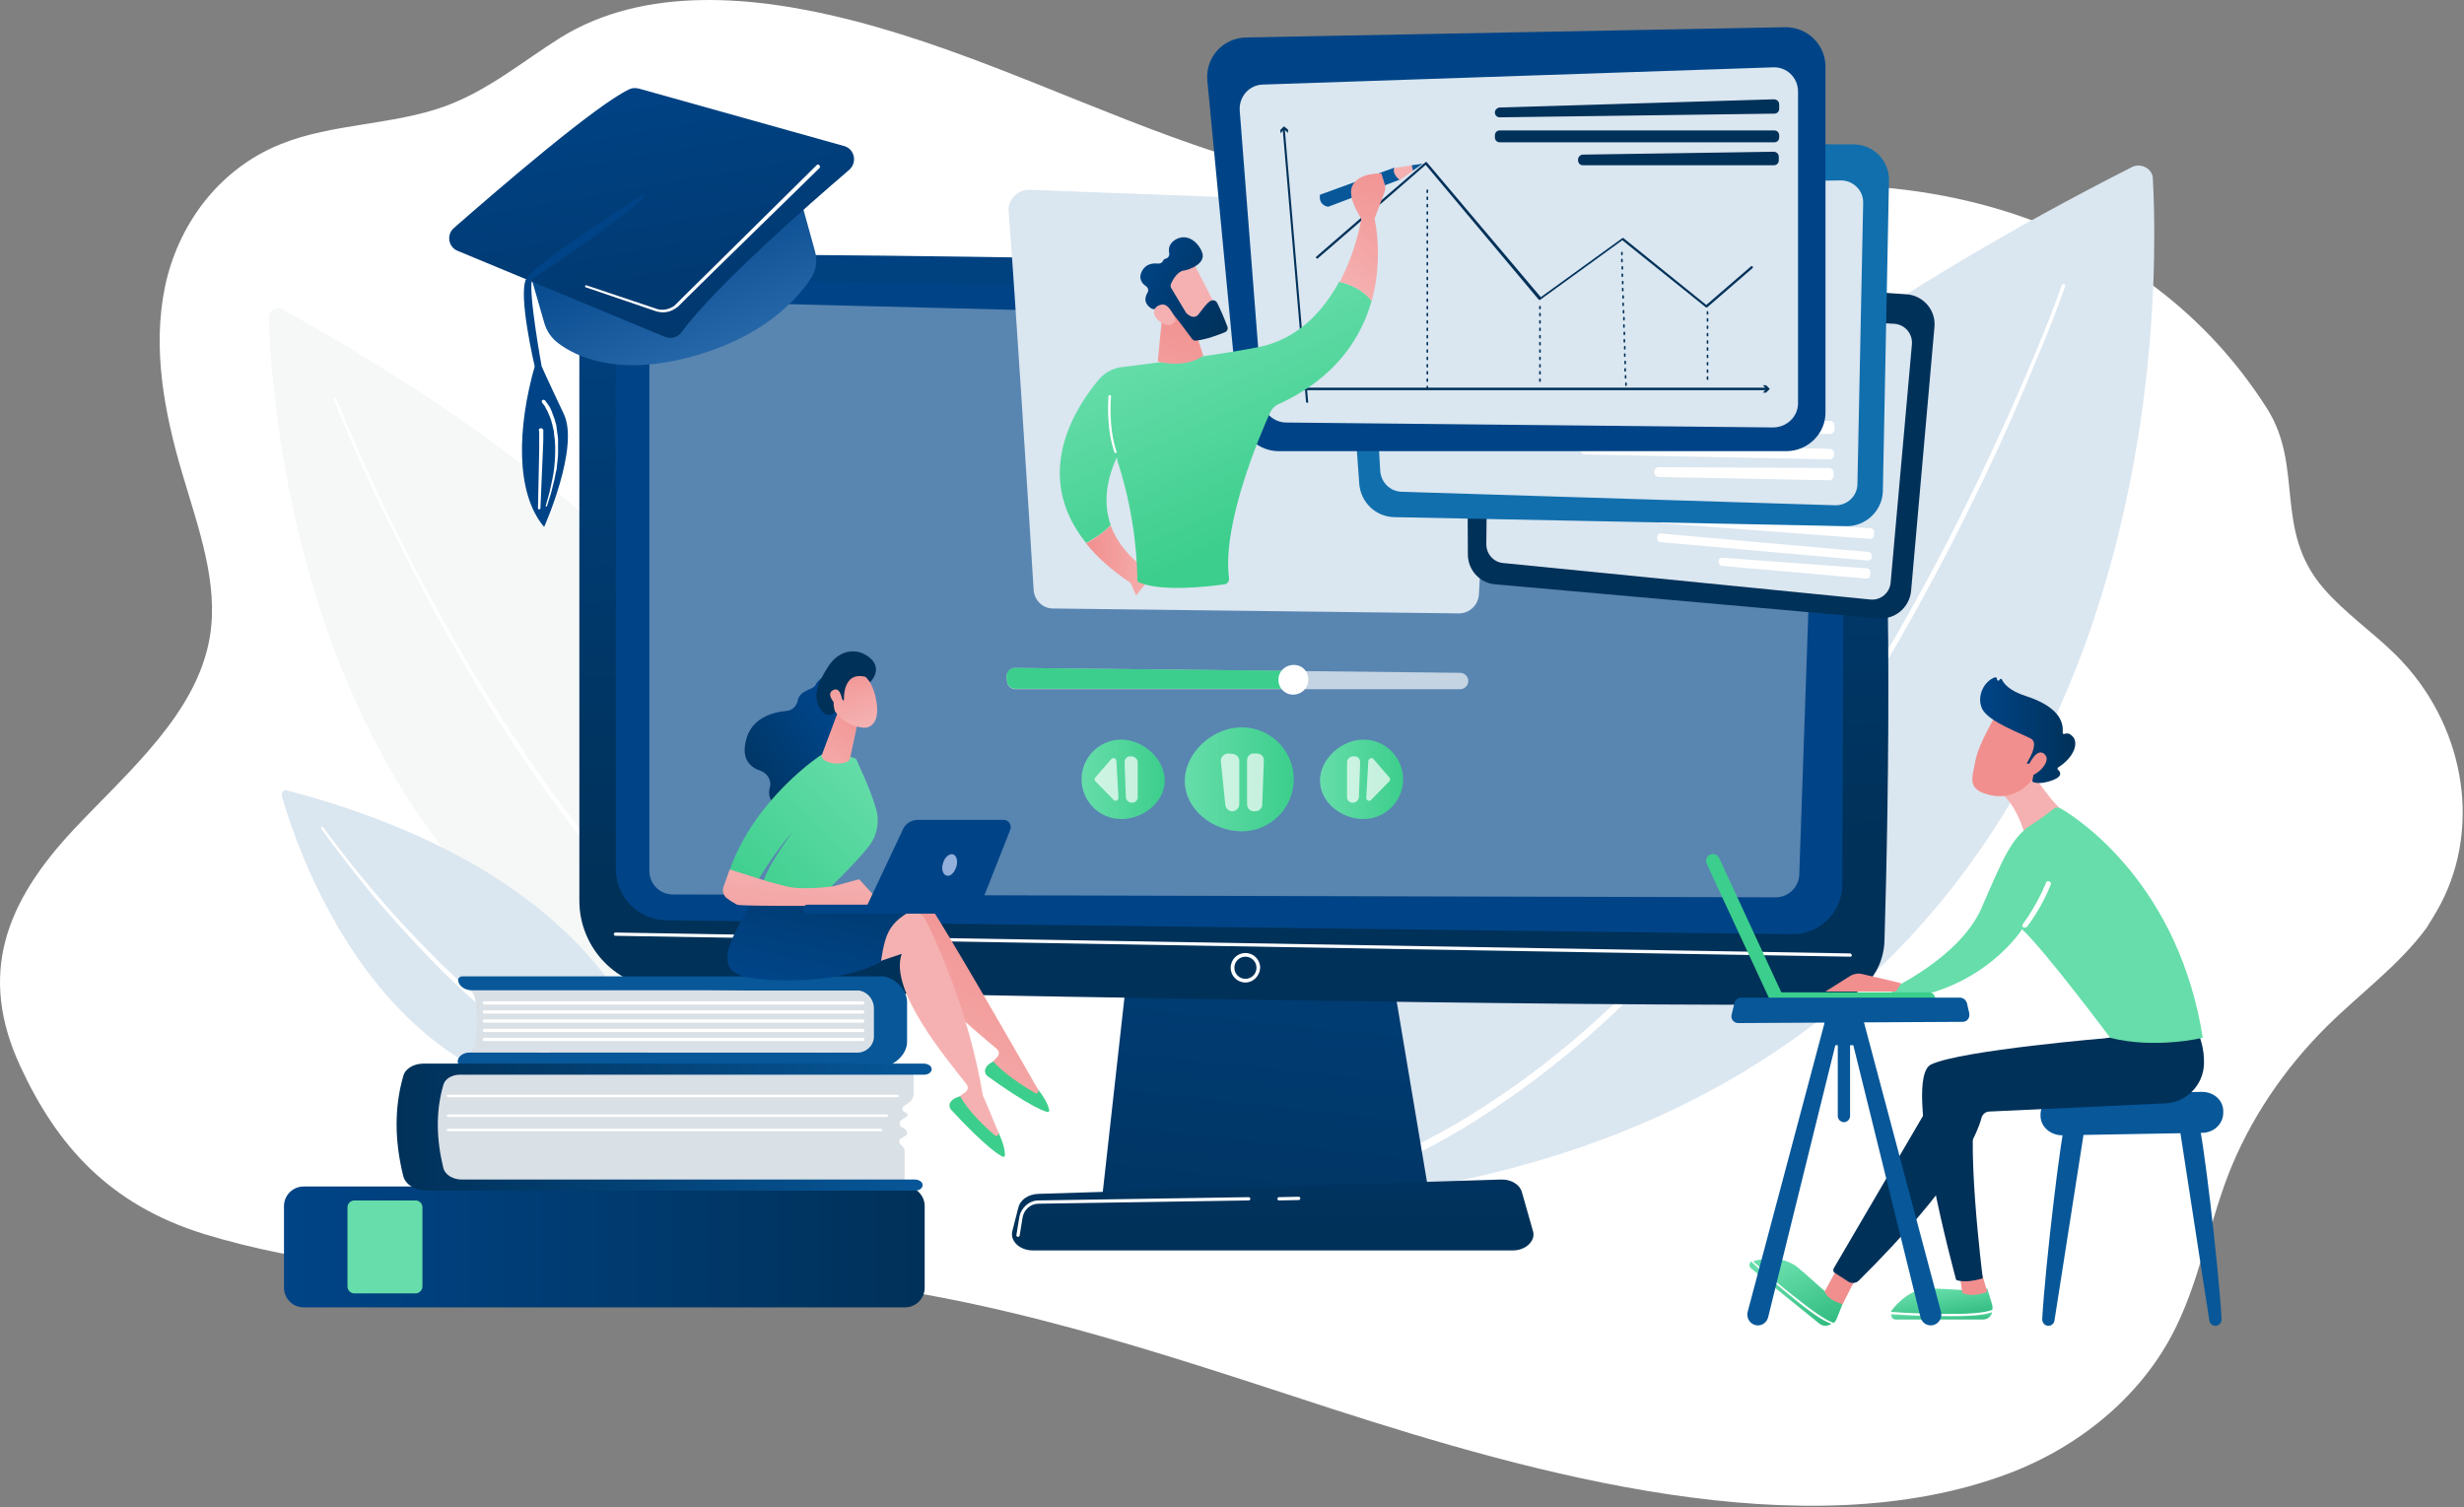 <svg width="1087" height="665" viewBox="0 0 1087 665" fill="none" xmlns="http://www.w3.org/2000/svg">
<rect x="0" y="0" width="1087" height="665" fill="#808080" stroke="none"/>
<path fill-rule="evenodd" clip-rule="evenodd" d="M1076.93 398.37C1094.82 363.673 1087.05 318.856 1056.87 288.858C1046.57 278.738 1034.28 270.244 1025.07 259.582C1002.84 233.921 1016.57 206.272 1000.13 180.249C946.093 95.314 845.435 69.833 753.27 86.459C681.165 99.29 608.337 90.615 536.954 67.303C482.74 49.593 431.778 23.39 376.479 9.114C332.927 -2.091 284.315 -6.428 247.087 16.704C230.461 27.185 215.462 39.835 196.306 46.883C173.355 55.196 146.429 54.473 124.02 63.508C95.829 74.713 78.119 100.193 72.697 126.939C67.276 153.684 72.336 181.514 80.287 208.44C87.335 232.475 96.552 257.052 92.576 280.907C86.974 314.519 57.156 339.819 32.759 365.661C2.218 398.189 -9.89 429.995 9.085 470.656C24.988 504.991 47.939 531.375 90.046 544.387C178.054 571.313 265.701 556.856 355.516 564.084C435.754 570.59 512.196 596.974 587.735 621.551C676.828 650.284 795.919 683.897 885.915 650.104C917.54 638.177 943.563 616.31 958.02 589.203C969.947 566.795 973.923 541.857 982.959 518.364C992.356 494.148 1007.36 471.74 1026.69 452.584C1041.33 438.127 1058.5 425.658 1070.43 409.394C1072.59 405.96 1074.94 402.165 1076.93 398.37V398.37Z" fill="white"/>
<path fill-rule="evenodd" clip-rule="evenodd" d="M949.711 78.319C953.144 139.581 956.939 495.41 581.596 530.107C581.596 530.107 511.298 291.382 940.675 73.62C944.47 71.813 949.349 74.343 949.711 78.319Z" fill="#DAE6F0"/>
<path fill-rule="evenodd" clip-rule="evenodd" d="M911.039 126.397C907.605 136.156 903.81 145.733 899.835 155.311C895.859 164.889 891.883 174.467 887.727 183.864C879.414 202.839 870.378 221.452 860.981 239.885C842.006 276.569 821.224 312.35 797.55 346.324C773.876 380.298 747.673 412.646 717.855 441.379C703.036 455.836 687.133 469.209 670.327 481.316C661.833 487.28 653.339 493.063 644.304 498.484C635.449 503.725 626.232 508.604 616.835 513.122C615.931 513.483 615.028 513.122 614.486 512.218C614.124 511.315 614.486 510.411 615.389 509.869V509.869V509.869C624.606 505.532 633.822 500.653 642.677 495.593C651.532 490.352 660.026 484.75 668.519 478.787C685.326 466.86 701.048 453.487 715.867 439.211C745.685 410.658 771.889 378.672 795.562 344.879C819.236 311.085 840.199 275.485 859.174 238.8C868.571 220.548 877.607 201.935 886.1 182.96C890.257 173.563 894.413 163.985 898.389 154.588C902.365 145.011 906.16 135.433 909.593 125.674V125.674C909.774 125.313 910.135 125.132 910.497 125.313C911.039 125.494 911.22 126.036 911.039 126.397L911.039 126.397Z" fill="white"/>
<path fill-rule="evenodd" clip-rule="evenodd" d="M118.596 139.947C119.861 185.848 137.933 452.584 391.299 480.595C391.299 480.595 424.551 301.868 124.379 136.332C121.849 135.067 118.596 136.875 118.596 139.947Z" fill="#F5F8F7"/>
<path fill-rule="evenodd" clip-rule="evenodd" d="M148.237 175.73C154.019 190.006 160.344 204.102 166.85 218.017C173.536 231.932 180.403 245.667 187.632 259.401C202.27 286.508 218.173 313.073 235.702 338.374C253.231 363.674 272.567 387.889 294.253 409.756C299.674 415.177 305.276 420.599 311.059 425.659C316.842 430.719 322.625 435.779 328.769 440.297C340.877 449.694 353.888 458.007 367.622 465.055V465.055C368.345 465.416 368.706 466.32 368.345 467.043C367.984 467.765 367.08 468.127 366.357 467.765V467.765C352.623 460.537 339.431 452.043 327.323 442.646C321.179 437.947 315.215 432.888 309.433 427.647C303.65 422.406 298.048 417.165 292.626 411.563C270.941 389.516 251.785 364.939 234.256 339.639C216.727 314.158 201.005 287.593 186.548 260.124C179.319 246.39 172.452 232.655 165.766 218.74C159.26 204.825 152.935 190.549 147.333 176.272C147.152 175.911 147.333 175.549 147.695 175.369C148.056 175.188 148.237 175.368 148.237 175.73Z" fill="white"/>
<path fill-rule="evenodd" clip-rule="evenodd" d="M124.386 351.205C130.711 373.794 172.636 503.365 290.821 482.764C290.821 482.764 283.231 389.878 126.554 348.675C125.109 348.314 123.844 349.76 124.386 351.205Z" fill="#DAE6F0"/>
<path fill-rule="evenodd" clip-rule="evenodd" d="M142.456 364.758C146.793 370.721 151.311 376.505 155.829 382.288C160.527 388.071 165.226 393.673 170.105 399.275C174.985 404.878 180.045 410.299 185.105 415.54C190.165 420.781 195.405 426.022 200.827 431.082C206.248 436.143 211.67 441.022 217.453 445.721C223.055 450.42 229.019 454.938 234.982 459.094C236.428 460.179 238.054 461.263 239.5 462.166C241.127 463.251 242.572 464.155 244.199 465.239L248.897 468.13L253.777 470.841C260.282 474.275 266.788 477.528 273.655 479.877V479.877C274.378 480.239 274.74 480.962 274.559 481.865C274.198 482.588 273.475 482.95 272.571 482.769V482.769C258.656 477.528 245.644 469.938 233.537 461.263C227.392 456.926 221.61 452.408 216.007 447.528C210.405 442.829 204.803 437.769 199.562 432.709C194.141 427.649 189.081 422.227 184.021 416.986C178.961 411.565 174.081 406.143 169.202 400.54C164.323 394.938 159.624 389.155 155.106 383.372C150.588 377.589 146.07 371.625 141.733 365.661C141.552 365.3 141.552 364.938 141.914 364.758C141.914 364.396 142.275 364.396 142.456 364.758V364.758Z" fill="white"/>
<path fill-rule="evenodd" clip-rule="evenodd" d="M498.647 416.801L486.178 528.667H630.743L611.949 416.801H498.647Z" fill="url(#paint0_linear_40_237)"/>
<path fill-rule="evenodd" clip-rule="evenodd" d="M255.583 141.211V397.29C255.583 418.434 272.389 435.602 293.352 436.144C386.962 438.493 714.053 444.457 803.145 443.011C818.505 442.831 830.794 430.542 831.336 415.181C833.143 355.724 835.854 212.595 825.553 146.091C823.385 132.176 811.638 121.694 797.362 121.152C718.932 118.622 372.143 110.67 283.051 112.658C267.872 113.381 255.583 125.85 255.583 141.211L255.583 141.211Z" fill="url(#paint1_linear_40_237)"/>
<path fill-rule="evenodd" clip-rule="evenodd" d="M271.671 139.948V383.372C271.671 395.661 281.61 405.781 293.898 405.962L790.499 412.106C802.607 412.287 812.727 402.528 812.727 390.239L813.63 148.984C813.63 140.309 806.763 133.081 797.908 132.9L289.561 122.599C279.622 122.418 271.671 130.189 271.671 139.948Z" fill="#004487"/>
<path fill-rule="evenodd" clip-rule="evenodd" d="M816.341 422.043V422.043L271.486 412.824C271.124 412.824 270.763 412.463 270.763 412.101C270.763 411.74 271.124 411.378 271.486 411.378L816.16 420.597C816.522 420.597 816.883 420.958 816.883 421.32C817.064 421.681 816.703 422.043 816.341 422.043V422.043Z" fill="white"/>
<path fill-rule="evenodd" clip-rule="evenodd" d="M549.425 422.044C546.714 422.044 544.545 424.213 544.545 426.924C544.545 429.635 546.714 431.803 549.425 431.803C552.135 431.803 554.304 429.635 554.304 426.924C554.304 424.213 552.135 422.044 549.425 422.044ZM549.425 433.429C545.81 433.429 542.919 430.538 542.919 426.924C542.919 423.309 545.81 420.418 549.425 420.418C553.039 420.418 555.93 423.309 555.93 426.924C555.75 430.538 552.858 433.429 549.425 433.429Z" fill="white"/>
<path fill-rule="evenodd" clip-rule="evenodd" d="M667.428 551.618H455.633C449.85 551.618 445.513 547.461 446.598 543.124L449.308 532.46C450.212 529.207 453.645 526.857 457.982 526.677L662.187 520.351C666.524 520.17 670.5 522.52 671.404 525.954L676.283 543.124C677.548 547.28 673.211 551.618 667.428 551.618V551.618Z" fill="url(#paint2_linear_40_237)"/>
<path fill-rule="evenodd" clip-rule="evenodd" d="M564.243 529.573C563.882 529.573 563.52 529.211 563.52 528.848C563.52 528.485 563.882 528.122 564.243 528.122L572.918 527.941V527.941C573.279 527.941 573.64 528.303 573.64 528.666C573.64 529.029 573.279 529.392 572.918 529.392L564.243 529.573V529.573Z" fill="white"/>
<path fill-rule="evenodd" clip-rule="evenodd" d="M449.125 545.651C448.945 545.651 448.945 545.651 449.125 545.651C448.583 545.651 448.222 545.109 448.402 544.747L449.668 536.977C450.39 532.82 454.005 529.568 458.162 529.568L550.873 528.122C551.235 528.122 551.596 528.483 551.596 528.845C551.596 529.206 551.235 529.568 550.873 529.568L458.162 531.013C454.547 531.013 451.656 533.724 451.113 537.157L449.848 544.928C449.668 545.47 449.487 545.651 449.125 545.651H449.125Z" fill="white"/>
<path opacity="0.35" fill-rule="evenodd" clip-rule="evenodd" d="M783.453 395.844L296.789 394.579C291.006 394.579 286.488 389.88 286.488 384.278V143.199C286.488 137.416 291.367 132.717 297.15 132.898L791.585 145.368C797.187 145.548 801.705 150.066 801.705 155.669L793.754 385.543C793.754 391.145 789.055 395.844 783.453 395.844V395.844Z" fill="white"/>
<path fill-rule="evenodd" clip-rule="evenodd" d="M350.821 79.41L359.495 110.672C360.76 115.009 360.037 119.526 357.507 123.14C351.363 132.356 336.363 148.981 304.558 157.474C272.21 166.148 253.958 157.293 246.187 151.33C243.296 149.162 241.308 146.27 240.223 142.837L230.646 109.588L350.821 79.41Z" fill="url(#paint3_linear_40_237)"/>
<path fill-rule="evenodd" clip-rule="evenodd" d="M281.967 39.11L372.325 64.409C377.023 65.674 378.288 71.637 374.674 74.89C356.783 90.25 315.942 125.849 300.581 146.63C298.954 148.799 296.063 149.702 293.352 148.618L201.91 110.669C197.754 109.043 196.85 103.441 200.284 100.55C217.994 85.009 263.173 45.977 277.811 39.29C279.076 38.748 280.521 38.748 281.967 39.11Z" fill="url(#paint4_linear_40_237)"/>
<path fill-rule="evenodd" clip-rule="evenodd" d="M283.951 85.731C283.951 85.731 235.704 116.091 232.09 123.139C228.476 130.187 235.885 161.631 235.885 161.631C228.295 188.377 227.211 217.292 240.041 232.472C240.041 232.472 255.762 197.413 248.715 182.594C241.667 167.776 238.957 161.631 238.957 161.631C238.957 161.631 232.813 128.018 234.801 123.139C234.62 123.32 287.926 87.719 283.951 85.731Z" fill="#004487"/>
<path fill-rule="evenodd" clip-rule="evenodd" d="M360.217 72.907L313.954 118.626L302.388 130.011L299.497 132.902L298.051 134.348C297.69 134.709 297.147 135.251 296.605 135.432C294.437 136.697 291.726 137.059 289.377 136.155L258.655 125.855C258.474 125.855 258.113 125.855 258.113 126.216C258.113 126.397 258.113 126.758 258.474 126.758L289.196 137.239C291.907 138.143 294.979 137.962 297.509 136.336C298.051 135.974 298.774 135.613 299.316 135.071L300.762 133.625L303.653 130.734L315.219 119.349L361.482 74.172C361.844 73.81 361.844 73.268 361.482 72.907C361.121 72.546 360.578 72.365 360.217 72.907V72.907Z" fill="white"/>
<path fill-rule="evenodd" clip-rule="evenodd" d="M239.315 177.894V177.894L239.496 178.075L239.677 178.255L240.038 178.798C240.4 179.159 240.581 179.521 240.762 180.063L241.485 181.328C241.666 181.689 241.847 182.232 242.028 182.593C242.209 182.955 242.39 183.497 242.571 183.858C242.752 184.4 242.932 184.762 243.113 185.304L243.475 186.75C243.656 187.292 243.837 187.654 243.837 188.196L244.199 189.642C244.379 190.184 244.379 190.546 244.379 191.088C244.56 191.992 244.56 193.076 244.741 193.98L244.922 196.872C244.922 197.052 244.922 197.414 244.922 197.594V198.317V199.763C244.922 201.752 244.741 203.74 244.56 205.728C244.56 206.27 244.379 206.631 244.379 207.174L244.199 208.619C244.018 209.523 243.837 210.608 243.656 211.511C243.294 213.5 242.752 215.488 242.39 217.295L240.762 223.079V223.079C240.762 223.259 240.762 223.44 240.943 223.44C241.124 223.44 241.304 223.44 241.304 223.259L243.113 217.476C243.656 215.488 244.018 213.5 244.56 211.692C244.741 210.788 244.922 209.704 245.103 208.8L245.465 207.354C245.645 206.812 245.645 206.451 245.645 205.908C245.826 203.92 246.188 201.932 246.188 199.944V198.498V197.775C246.188 197.594 246.188 197.233 246.188 197.052V193.98C246.188 192.895 246.007 191.992 245.826 190.907C245.826 190.365 245.645 189.823 245.645 189.461L245.465 188.015C245.465 187.473 245.284 186.931 245.103 186.569L244.741 185.124C244.56 184.581 244.379 184.22 244.199 183.678C244.018 183.135 243.837 182.774 243.656 182.232C243.475 181.689 243.294 181.328 243.113 180.786L242.39 179.34C242.028 178.978 241.847 178.436 241.485 178.075L240.943 177.352L240.762 176.99L240.581 176.809L240.4 176.629C240.038 176.267 239.496 176.267 239.134 176.629C238.953 176.809 238.953 177.352 239.315 177.894V177.894H239.315Z" fill="white"/>
<path fill-rule="evenodd" clip-rule="evenodd" d="M237.869 190.363V192.171V194.339V198.677L237.689 207.171L237.327 224.159C237.327 224.52 237.508 224.701 237.869 224.701C238.231 224.701 238.411 224.52 238.411 224.159L239.134 207.171L239.495 198.677L239.676 194.339V192.171V191.086V190.544C239.676 190.363 239.676 190.002 239.676 189.821C239.676 189.279 239.134 188.918 238.592 188.918C238.05 188.918 237.689 189.279 237.689 189.821L237.869 190.363Z" fill="white"/>
<path fill-rule="evenodd" clip-rule="evenodd" d="M969.768 495.049C971.575 497.76 978.801 559.207 980.065 581.979C980.065 583.425 978.982 584.87 977.356 584.87V584.87C976.091 584.87 974.826 583.967 974.646 582.521L961.459 497.037L969.768 495.049Z" fill="#075799"/>
<path fill-rule="evenodd" clip-rule="evenodd" d="M911.218 495.049C909.411 497.76 902.185 559.207 900.92 581.979C900.92 583.425 902.004 584.87 903.63 584.87V584.87C904.895 584.87 906.159 583.967 906.34 582.521L919.709 497.037L911.218 495.049Z" fill="#075799"/>
<path fill-rule="evenodd" clip-rule="evenodd" d="M980.792 490.172V490.895C980.792 495.775 976.635 499.751 971.394 499.751L909.767 500.836C904.707 500.836 900.369 497.221 900.189 492.522V491.98C900.008 487.1 904.165 482.943 909.406 482.762L971.033 481.678C976.455 481.497 980.792 485.292 980.792 490.172H980.792Z" fill="#075799"/>
<path fill-rule="evenodd" clip-rule="evenodd" d="M860.975 580.628C871.998 580.628 876.696 579.727 878.864 578.825C878.503 580.628 876.877 582.071 874.889 582.071H836.219C834.954 582.071 834.051 580.809 834.412 579.727C838.749 580.087 848.145 580.628 860.975 580.628H860.975Z" fill="url(#paint5_linear_40_237)"/>
<path fill-rule="evenodd" clip-rule="evenodd" d="M834.231 578.726C834.231 578.545 834.412 578.184 834.592 578.003C837.484 574.209 843.448 568.246 851.581 568.427C863.328 568.607 867.484 569.872 876.701 568.427L878.87 575.654C879.051 576.377 879.051 577.1 878.87 577.822C876.701 578.726 871.822 579.629 860.978 579.629C848.147 579.629 838.749 579.087 834.231 578.726Z" fill="url(#paint6_linear_40_237)"/>
<path fill-rule="evenodd" clip-rule="evenodd" d="M873.989 560.831L876.699 569.866C876.699 569.866 870.736 572.576 865.677 570.408L864.593 562.638L873.989 560.831Z" fill="url(#paint7_linear_40_237)"/>
<path fill-rule="evenodd" clip-rule="evenodd" d="M792.753 574.027C801.246 580.894 805.583 583.244 807.932 583.967C806.486 585.051 804.318 585.232 802.692 583.967L772.514 559.569C771.43 558.666 771.611 557.22 772.514 556.497C775.767 559.569 782.633 565.895 792.753 574.027Z" fill="url(#paint8_linear_40_237)"/>
<path fill-rule="evenodd" clip-rule="evenodd" d="M773.511 556.493C773.692 556.312 773.873 556.312 774.234 556.131C778.932 555.047 787.244 554.143 793.388 559.384C802.423 566.975 804.953 570.408 812.903 575.107L810.193 581.975C809.831 582.698 809.47 583.24 808.928 583.601C806.76 582.878 802.423 580.529 793.749 573.661C783.63 565.89 776.764 559.565 773.511 556.493H773.511Z" fill="url(#paint9_linear_40_237)"/>
<path fill-rule="evenodd" clip-rule="evenodd" d="M930.916 457.825C930.916 457.825 865.311 463.247 851.937 469.572C838.563 475.896 862.962 564.626 862.962 564.626C862.962 564.626 866.576 566.433 874.709 563.903C874.709 563.903 866.395 498.485 872.54 484.209L943.567 472.644L930.916 457.825Z" fill="url(#paint10_linear_40_237)"/>
<path fill-rule="evenodd" clip-rule="evenodd" d="M819.414 562.822C818.872 563.364 812.91 575.295 812.91 575.295C812.91 575.295 806.405 573.849 804.96 569.691L810.922 558.845L819.414 562.822Z" fill="url(#paint11_linear_40_237)"/>
<path fill-rule="evenodd" clip-rule="evenodd" d="M970.308 457.281C970.308 457.281 972.476 462.341 972.296 469.209C972.115 478.606 964.525 486.377 955.128 486.738L877.602 490.353C875.975 490.353 874.53 491.618 874.168 493.063C872.361 500.111 863.506 521.798 819.954 564.989C818.87 566.074 817.063 566.254 815.617 565.532L809.473 561.556C808.75 561.194 808.569 560.291 808.931 559.568L854.109 482.401C856.458 478.425 860.253 475.714 864.771 474.449L930.912 457.643L970.308 457.281Z" fill="url(#paint12_linear_40_237)"/>
<path fill-rule="evenodd" clip-rule="evenodd" d="M894.052 336.747C894.052 336.747 902.365 351.383 910.859 358.61L893.329 368.367C893.329 368.367 889.353 352.828 880.317 348.311L894.052 336.747Z" fill="url(#paint13_linear_40_237)"/>
<path fill-rule="evenodd" clip-rule="evenodd" d="M971.759 457.824C971.759 457.824 950.796 462.884 930.917 457.824C930.917 457.824 902.905 420.237 892.062 409.937C892.062 409.937 874.893 437.224 836.4 441.019L834.231 436.32C834.231 436.32 864.773 422.225 874.171 400.54C883.568 378.855 887.363 369.639 895.857 364.037C901.279 360.604 904.351 358.074 905.977 356.809C906.881 356.086 908.146 356.086 909.049 356.628C918.447 362.049 961.278 391.324 971.759 457.824V457.824Z" fill="url(#paint14_linear_40_237)"/>
<path fill-rule="evenodd" clip-rule="evenodd" d="M893.323 409.211C893.685 409.211 894.046 409.03 894.227 408.849C900.911 400.177 904.524 390.601 904.705 390.239C904.885 389.697 904.705 388.975 903.982 388.794C903.44 388.613 902.717 388.794 902.537 389.517C902.537 389.697 898.743 399.093 892.42 407.585C892.059 408.127 892.059 408.849 892.601 409.211C892.781 409.211 892.962 409.211 893.323 409.211V409.211Z" fill="white"/>
<path fill-rule="evenodd" clip-rule="evenodd" d="M838.748 433.789L834.41 432.704L821.217 429.631C819.591 429.269 817.964 429.631 816.518 430.354L805.313 437.404H836.398L838.748 433.789Z" fill="url(#paint15_linear_40_237)"/>
<path fill-rule="evenodd" clip-rule="evenodd" d="M880.855 314.884C880.855 314.884 872.722 328.256 871.456 335.665C870.011 343.074 867.842 347.773 876.336 350.303C884.831 353.013 892.603 349.58 897.483 342.713C897.483 342.713 905.255 332.051 904.351 327.172C903.447 322.293 880.855 314.884 880.855 314.884Z" fill="url(#paint16_linear_40_237)"/>
<path fill-rule="evenodd" clip-rule="evenodd" d="M895.132 336.928L894.048 336.747C894.048 336.747 899.831 328.073 896.036 325.904C892.24 323.735 877.06 318.495 874.349 312.531C871.819 306.748 875.614 300.242 880.132 298.797C880.494 298.797 880.674 298.797 880.855 299.158L881.036 299.881C881.216 300.423 881.94 300.423 882.12 299.881V299.881C882.301 299.339 883.024 299.339 883.204 299.881C884.108 301.688 886.457 304.76 893.867 307.109C904.348 310.543 910.674 315.784 909.951 323.193C909.951 323.735 910.312 323.916 910.854 323.735C911.758 323.374 913.023 323.374 914.469 325C916.999 327.892 915.011 334.036 907.963 338.554C907.602 338.735 907.602 339.277 907.782 339.458C908.866 340.361 910.312 342.349 905.613 344.156C900.734 345.963 898.023 345.421 896.939 345.06C896.758 344.879 896.578 344.698 896.578 344.337L897.843 337.831C897.843 337.47 897.662 337.108 897.301 337.108L895.132 336.928Z" fill="url(#paint17_linear_40_237)"/>
<path fill-rule="evenodd" clip-rule="evenodd" d="M894.59 338.369C894.59 338.369 898.205 329.514 901.82 332.586C905.615 335.658 898.385 342.525 894.951 342.345L894.59 338.369Z" fill="url(#paint18_linear_40_237)"/>
<path fill-rule="evenodd" clip-rule="evenodd" d="M850.855 443.552C850.855 443.552 850.675 443.552 850.855 443.552H784.174C782.548 443.552 781.283 442.287 781.283 440.662C781.283 439.036 782.548 437.59 784.355 437.771H850.855C852.482 437.771 853.747 439.036 853.747 440.662C853.747 442.107 852.482 443.552 850.855 443.552Z" fill="#3CCE8C"/>
<path fill-rule="evenodd" clip-rule="evenodd" d="M758.326 378.313C758.326 378.494 758.326 378.494 758.326 378.313L786.336 438.854C787.059 440.3 786.336 442.107 784.891 442.83C783.445 443.553 781.638 442.83 780.915 441.384L752.905 381.024C752.182 379.579 752.905 377.771 754.35 377.049C755.977 376.326 757.603 377.049 758.326 378.313V378.313Z" fill="#3CCE8C"/>
<path fill-rule="evenodd" clip-rule="evenodd" d="M821.221 446.98C821.582 448.245 849.23 552.34 856.277 578.726C857 581.798 854.832 584.689 851.76 584.689V584.689C849.591 584.689 847.784 583.244 847.242 581.075L816.342 456.016L821.221 446.98Z" fill="#075799"/>
<path fill-rule="evenodd" clip-rule="evenodd" d="M806.039 446.98C805.677 448.245 778.029 552.34 770.982 578.726C770.259 581.798 772.427 584.689 775.499 584.689V584.689C777.668 584.689 779.475 583.244 780.017 581.075L810.917 456.016L806.039 446.98Z" fill="#075799"/>
<path fill-rule="evenodd" clip-rule="evenodd" d="M804.779 443.552H822.126V457.466C822.126 459.453 820.5 461.08 818.512 461.08H816.163V492.34C816.163 493.785 814.898 495.05 813.453 495.05V495.05C812.007 495.05 810.742 493.785 810.742 492.34V461.08H809.658C807.128 461.08 804.96 458.911 804.96 456.201V443.552H804.779Z" fill="#075799"/>
<path fill-rule="evenodd" clip-rule="evenodd" d="M864.591 440.115H768.088C766.823 440.115 765.558 441.019 765.197 442.285L763.932 447.527C763.389 449.516 764.835 451.324 766.823 451.324L865.856 450.782C867.844 450.782 869.109 448.974 868.747 446.985L867.663 442.285C867.121 441.019 866.037 440.115 864.591 440.115Z" fill="#075799"/>
<path fill-rule="evenodd" clip-rule="evenodd" d="M207.514 464.155H385.513V436.859H207.514C211.309 436.859 211.309 464.155 207.514 464.155Z" fill="#D9E0E6"/>
<path fill-rule="evenodd" clip-rule="evenodd" d="M385.52 457.284V444.815C385.52 440.478 382.086 436.864 377.749 436.864H208.234C204.801 436.864 202.09 434.696 202.09 432.166C202.09 431.443 202.994 430.72 203.897 430.72H389.134C393.472 430.72 400.158 435.78 400.158 442.105V459.633C400.158 465.596 393.653 470.475 389.677 470.475H204.801C203.174 470.475 201.909 469.571 201.909 468.306C201.909 466.138 204.259 464.331 207.15 464.331H378.653C382.448 464.15 385.52 461.078 385.52 457.284Z" fill="#075799"/>
<path fill-rule="evenodd" clip-rule="evenodd" d="M380.637 443.189H213.659C213.298 443.189 212.936 442.826 212.936 442.463C212.936 442.1 213.298 441.737 213.659 441.737H380.637C380.998 441.737 381.36 442.1 381.36 442.463C381.36 442.826 380.998 443.189 380.637 443.189Z" fill="white"/>
<path fill-rule="evenodd" clip-rule="evenodd" d="M380.637 447.16H213.659C213.298 447.16 212.936 446.8 212.936 446.44C212.936 446.079 213.298 445.719 213.659 445.719H380.637C380.998 445.719 381.36 446.079 381.36 446.44C381.179 446.8 380.998 447.16 380.637 447.16Z" fill="white"/>
<path fill-rule="evenodd" clip-rule="evenodd" d="M380.637 451.142H213.659C213.298 451.142 212.936 450.779 212.936 450.416C212.936 450.053 213.298 449.69 213.659 449.69H380.637C380.998 449.69 381.36 450.053 381.36 450.416C381.36 450.779 380.998 451.142 380.637 451.142Z" fill="white"/>
<path fill-rule="evenodd" clip-rule="evenodd" d="M380.637 455.294H213.659C213.298 455.294 212.936 454.934 212.936 454.574C212.936 454.213 213.298 453.853 213.659 453.853H380.637C380.998 453.853 381.36 454.213 381.36 454.574C381.36 454.934 380.998 455.294 380.637 455.294Z" fill="white"/>
<path fill-rule="evenodd" clip-rule="evenodd" d="M380.637 459.267H213.659C213.298 459.267 212.936 458.906 212.936 458.546C212.936 458.185 213.298 457.825 213.659 457.825H380.637C380.998 457.825 381.36 458.185 381.36 458.546C381.179 459.086 380.998 459.267 380.637 459.267Z" fill="white"/>
<path fill-rule="evenodd" clip-rule="evenodd" d="M399.253 576.736H133.955C129.075 576.736 125.28 572.76 125.28 568.062V532.099C125.28 527.219 129.256 523.424 133.955 523.424H399.253C404.132 523.424 407.927 527.4 407.927 532.099V568.062C407.927 572.76 404.132 576.736 399.253 576.736Z" fill="url(#paint19_linear_40_237)"/>
<path fill-rule="evenodd" clip-rule="evenodd" d="M183.292 570.587H156.364C154.557 570.587 153.292 569.142 153.292 567.516V532.644C153.292 530.838 154.738 529.573 156.364 529.573H183.292C185.099 529.573 186.364 531.018 186.364 532.644V567.516C186.364 569.142 184.918 570.587 183.292 570.587Z" fill="#66DDAA"/>
<path fill-rule="evenodd" clip-rule="evenodd" d="M403.049 473.364V482.582C403.049 484.209 402.146 485.655 400.519 486.739L398.893 487.823C397.628 488.727 397.809 490.173 399.435 490.715V490.715C400.519 491.077 400.7 492.161 399.796 492.703L397.809 493.969C396.544 494.872 396.544 496.318 397.809 497.222L399.254 498.126C400.519 499.029 400.519 500.475 399.254 501.198L397.628 502.102C396.544 502.825 396.363 503.909 397.266 504.813L398.17 505.717C398.712 506.259 399.074 506.982 399.074 507.705V522.164H190.527V472.461L403.049 473.364Z" fill="#D9E0E6"/>
<path fill-rule="evenodd" clip-rule="evenodd" d="M197.751 484.033H395.815C396.176 484.033 396.538 483.851 396.538 483.488C396.538 483.126 396.176 482.944 395.815 482.944H197.751C197.39 482.944 197.028 483.126 197.028 483.488C197.028 483.67 197.39 484.033 197.751 484.033Z" fill="white"/>
<path fill-rule="evenodd" clip-rule="evenodd" d="M197.751 492.702H391.118C391.479 492.702 391.841 492.522 391.841 492.162C391.841 491.803 391.479 491.623 391.118 491.623H197.751C197.39 491.623 197.028 491.803 197.028 492.162C197.028 492.342 197.39 492.702 197.751 492.702Z" fill="white"/>
<path fill-rule="evenodd" clip-rule="evenodd" d="M197.751 499.031H388.588C388.949 499.031 389.31 498.849 389.31 498.487C389.31 498.124 388.949 497.942 388.588 497.942H197.751C197.39 497.942 197.028 498.124 197.028 498.487C197.028 498.668 197.39 499.031 197.751 499.031Z" fill="white"/>
<path fill-rule="evenodd" clip-rule="evenodd" d="M186.728 469.215H407.564C409.19 469.215 410.816 470.119 410.997 471.384C411.178 472.829 409.732 474.094 407.744 474.094H202.992C199.378 474.094 196.306 475.901 195.583 478.611C192.149 490.356 192.511 502.643 195.583 515.291C196.306 518.182 199.739 520.35 203.715 520.35H403.588C405.214 520.35 406.841 521.254 407.021 522.519C407.202 523.964 405.756 525.229 403.769 525.229H188.354C183.113 525.229 178.776 522.519 177.873 518.724C174.078 503.366 173.897 488.73 177.873 474.817C178.595 471.564 182.39 469.215 186.728 469.215L186.728 469.215Z" fill="url(#paint20_linear_40_237)"/>
<path fill-rule="evenodd" clip-rule="evenodd" d="M457.803 480.411C457.803 480.411 413.164 402.165 407.02 394.937C405.936 393.672 404.49 393.13 402.863 393.311L390.393 394.756L375.755 426.38L400.153 412.104C397.803 428.729 429.068 453.667 439.731 462.702C440.815 463.605 440.996 465.232 439.911 466.316L435.574 470.834C442.622 477.881 450.755 482.58 459.972 484.748L457.803 480.411Z" fill="url(#paint21_linear_40_237)"/>
<path fill-rule="evenodd" clip-rule="evenodd" d="M438.29 468.308C438.29 468.308 435.58 469.212 434.677 471.561C434.315 472.646 434.677 474.092 435.76 474.815C440.277 478.068 455.092 488.551 461.957 490.54C462.499 490.72 463.041 490.178 462.861 489.636C462.499 488.009 461.415 484.936 457.621 480.237L457.983 480.96C458.344 481.864 457.441 482.767 456.718 482.225C452.021 479.514 442.807 473.73 438.29 468.308V468.308Z" fill="url(#paint22_linear_40_237)"/>
<path fill-rule="evenodd" clip-rule="evenodd" d="M440.452 499.573C440.452 499.573 433.766 483.308 433.585 483.308C427.441 445.898 412.442 413.91 408.105 405.416C407.382 403.971 405.936 403.067 404.31 402.886L391.84 401.802L371.058 429.814L397.804 420.778C392.021 436.681 417.682 467.223 426.357 478.247C427.26 479.332 427.08 480.958 425.815 481.862L420.755 485.476C426.176 493.97 433.224 499.934 441.717 503.91L440.452 499.573Z" fill="url(#paint23_linear_40_237)"/>
<path fill-rule="evenodd" clip-rule="evenodd" d="M423.651 483.67C423.651 483.67 420.76 484.031 419.314 486.2C418.591 487.284 418.772 488.73 419.675 489.634C423.471 493.791 435.941 506.984 442.266 510.237C442.808 510.598 443.35 510.056 443.35 509.514C443.35 507.888 442.808 504.454 440.278 499.213L440.458 499.935C440.639 500.839 439.555 501.562 438.832 500.839C435.037 497.586 426.904 489.995 423.651 483.67L423.651 483.67Z" fill="url(#paint24_linear_40_237)"/>
<path fill-rule="evenodd" clip-rule="evenodd" d="M333.288 396.024C333.288 396.024 321.902 412.83 320.998 420.6C320.095 428.19 324.071 430.901 335.999 431.985C371.241 434.876 388.59 424.395 388.59 424.395C390.94 409.035 392.747 405.059 412.808 396.746C412.808 396.746 387.326 398.734 382.265 396.746C377.205 394.578 333.288 396.024 333.288 396.024L333.288 396.024Z" fill="url(#paint25_linear_40_237)"/>
<path fill-rule="evenodd" clip-rule="evenodd" d="M366.726 296.811C366.726 296.811 361.124 298.979 359.859 302.051C358.956 304.401 352.811 304.22 351.908 309.099C351.366 311.629 349.378 313.436 347.029 313.617C340.885 314.159 331.126 316.689 328.958 327.17C327.151 335.121 331.126 338.555 335.463 340.001C338.535 341.085 340.523 344.338 339.62 347.41C338.716 350.482 339.439 354.096 344.679 357.349C356.245 364.577 369.798 344.157 369.798 344.157L374.858 307.111L366.726 296.811Z" fill="url(#paint26_linear_40_237)"/>
<path fill-rule="evenodd" clip-rule="evenodd" d="M363.835 393.849C363.835 393.849 377.027 381.381 383.533 373.069C386.967 368.551 388.051 362.588 386.605 357.167C383.714 347.229 378.473 336.929 377.931 335.303C377.208 332.773 362.389 332.954 362.389 332.954C362.389 332.954 333.294 351.746 321.909 383.73L334.74 387.705C334.74 387.705 342.33 375.056 349.739 366.925C349.739 366.925 336.728 384.091 336.366 391.138L363.835 393.849Z" fill="url(#paint27_linear_40_237)"/>
<path fill-rule="evenodd" clip-rule="evenodd" d="M388.95 398.731L379.011 387.886L367.626 390.959C367.626 390.959 354.254 392.947 346.665 390.959C339.075 388.97 339.075 388.97 339.075 388.97L321.908 383.547L319.197 391.139C318.474 393.128 319.197 395.297 320.824 396.381C322.269 397.466 324.076 398.551 325.161 399.093C327.51 399.997 377.385 399.454 377.385 399.454L388.95 398.731Z" fill="url(#paint28_linear_40_237)"/>
<path fill-rule="evenodd" clip-rule="evenodd" d="M369.616 314.154L362.389 333.495C363.112 337.472 373.23 337.652 374.675 335.303C374.856 335.122 374.856 334.76 375.037 334.399L378.289 319.215C378.47 317.95 377.928 316.865 376.844 316.142L372.869 313.973C371.604 313.431 370.158 312.527 369.616 314.154L369.616 314.154Z" fill="url(#paint29_linear_40_237)"/>
<path fill-rule="evenodd" clip-rule="evenodd" d="M380.1 296.266C380.1 296.266 385.16 300.242 386.606 309.277C388.232 318.492 384.257 321.383 380.642 321.022C376.847 320.48 371.606 319.034 367.269 312.168C363.113 305.482 373.414 291.568 380.1 296.266H380.1Z" fill="url(#paint30_linear_40_237)"/>
<path fill-rule="evenodd" clip-rule="evenodd" d="M372.325 308.92C372.325 308.92 371.421 295.908 381.905 298.619L383.894 300.968C383.894 300.968 389.497 295.365 384.074 290.486C378.652 285.606 370.518 286.148 365.456 293.92C360.395 301.691 358.407 307.294 361.841 312.716C365.276 317.957 368.348 313.981 368.348 313.981C368.348 313.981 366.902 309.462 368.529 307.655C370.156 305.848 371.783 308.92 371.783 308.92L372.325 308.92Z" fill="url(#paint31_linear_40_237)"/>
<path fill-rule="evenodd" clip-rule="evenodd" d="M371.603 309.46C371.603 309.46 371.06 302.768 367.626 304.396C364.01 306.024 368.349 310.726 370.157 312.354L371.603 309.46Z" fill="url(#paint32_linear_40_237)"/>
<path fill-rule="evenodd" clip-rule="evenodd" d="M356.243 403.072V403.072H401.779C402.863 403.072 403.767 402.167 403.767 401.081C403.767 399.995 402.863 399.09 401.779 399.09H356.243C355.158 399.09 354.255 399.995 354.255 401.081C354.255 401.986 355.158 402.891 356.243 403.072Z" fill="url(#paint33_linear_40_237)"/>
<path fill-rule="evenodd" clip-rule="evenodd" d="M442.805 361.684H404.852C402.141 361.684 399.431 363.311 398.346 365.841L380.816 403.072H427.986C429.793 403.072 431.42 401.987 432.142 400.361L445.697 366.022C446.42 363.853 444.974 361.684 442.805 361.684H442.805Z" fill="url(#paint34_linear_40_237)"/>
<path fill-rule="evenodd" clip-rule="evenodd" d="M416.061 380.66C415.157 383.19 415.88 385.72 417.506 386.262C419.133 386.805 420.94 385.178 421.844 382.467C422.747 379.937 422.024 377.406 420.398 376.864C418.771 376.503 416.783 378.129 416.061 380.66Z" fill="#93AFDB"/>
<path fill-rule="evenodd" clip-rule="evenodd" d="M444.97 93.141C447.5 125.67 454.186 230.304 455.993 260.303C456.355 264.82 459.969 268.435 464.487 268.435L643.578 270.603C648.277 270.603 652.072 266.989 652.434 262.29L660.927 100.37C661.108 95.491 657.494 91.334 652.614 91.153L454.006 83.744C448.765 83.744 444.608 88.081 444.97 93.141L444.97 93.141Z" fill="#DAE6F0"/>
<path fill-rule="evenodd" clip-rule="evenodd" d="M570.749 343.793C570.749 356.443 560.448 366.745 547.798 366.745C535.148 366.745 522.678 357.166 522.678 344.516C522.678 331.865 535.148 320.841 547.798 320.841C560.448 320.841 570.749 331.142 570.749 343.793Z" fill="url(#paint35_linear_40_237)"/>
<path opacity="0.69" fill-rule="evenodd" clip-rule="evenodd" d="M543.641 357.894V357.894C542.014 357.894 540.748 356.629 540.567 355.183L538.578 335.846C538.397 334.039 540.024 332.412 541.833 332.412L543.822 332.593C545.45 332.774 546.716 334.039 546.716 335.665V354.822C546.716 356.448 545.269 357.894 543.641 357.894H543.641Z" fill="white"/>
<path opacity="0.69" fill-rule="evenodd" clip-rule="evenodd" d="M550.146 335.299V354.821C550.146 356.448 551.41 357.894 553.217 357.894H553.759C555.386 357.894 556.831 356.629 556.831 355.002L557.554 335.48C557.554 333.672 556.289 332.407 554.482 332.407H553.217C551.591 332.226 550.146 333.672 550.146 335.299H550.146Z" fill="white"/>
<path fill-rule="evenodd" clip-rule="evenodd" d="M618.999 343.793C618.999 353.37 611.229 361.321 601.472 361.321C591.715 361.321 582.319 353.912 582.319 344.335C582.319 334.757 591.895 326.264 601.472 326.264C611.048 326.264 618.999 334.034 618.999 343.793V343.793Z" fill="url(#paint36_linear_40_237)"/>
<path opacity="0.69" fill-rule="evenodd" clip-rule="evenodd" d="M594.244 336.202V351.745C594.244 353.01 595.328 354.094 596.594 354.094H596.956C598.221 354.094 599.306 353.01 599.487 351.745L600.03 336.202C600.03 334.757 598.945 333.672 597.679 333.672H596.775C595.328 333.853 594.244 334.937 594.244 336.202Z" fill="white"/>
<path opacity="0.69" fill-rule="evenodd" clip-rule="evenodd" d="M603.634 335.665L602.73 351.929C602.73 353.194 604.176 353.736 604.9 352.832L612.856 344.701C613.399 344.158 613.399 343.436 612.856 342.893L605.804 334.762C605.261 334.039 603.815 334.581 603.634 335.665L603.634 335.665Z" fill="white"/>
<path fill-rule="evenodd" clip-rule="evenodd" d="M477.134 343.793C477.134 353.37 484.906 361.321 494.666 361.321C504.245 361.321 513.825 353.912 513.825 344.335C513.825 334.757 504.245 326.264 494.666 326.264C485.087 326.264 477.134 334.034 477.134 343.793V343.793Z" fill="url(#paint37_linear_40_237)"/>
<path opacity="0.69" fill-rule="evenodd" clip-rule="evenodd" d="M501.892 336.202V351.745C501.892 353.01 500.809 354.094 499.546 354.094H499.185C497.921 354.094 496.839 353.01 496.658 351.745L496.116 336.202C496.116 334.757 497.199 333.672 498.463 333.672H499.365C500.809 333.853 501.892 334.937 501.892 336.202H501.892Z" fill="white"/>
<path opacity="0.69" fill-rule="evenodd" clip-rule="evenodd" d="M492.5 335.665L493.404 351.929C493.404 353.194 491.958 353.736 491.234 352.832L483.278 344.701C482.735 344.158 482.735 343.436 483.278 342.893L490.33 334.762C491.054 334.039 492.5 334.581 492.5 335.665V335.665Z" fill="white"/>
<path opacity="0.69" fill-rule="evenodd" clip-rule="evenodd" d="M444.072 298.799L444.253 300.786C444.433 302.593 446.06 304.038 447.867 304.038H644.123C646.111 304.038 647.737 302.412 647.737 300.425V300.425C647.737 298.438 646.111 296.812 644.123 296.812L447.686 294.644C445.518 294.644 443.891 296.631 444.072 298.799L444.072 298.799Z" fill="#F5F8F7"/>
<path fill-rule="evenodd" clip-rule="evenodd" d="M569.661 301.689C569.481 299.883 569.119 297.896 568.938 295.909L447.686 294.644C445.518 294.644 443.891 296.45 444.072 298.618L444.253 300.605C444.433 302.412 446.06 303.857 447.867 303.857H570.023C569.842 303.134 569.842 302.412 569.661 301.689L569.661 301.689Z" fill="#3CCE8C"/>
<path fill-rule="evenodd" clip-rule="evenodd" d="M577.076 298.801C577.798 303.318 574.004 306.933 569.486 306.39C566.776 306.029 564.426 303.68 564.065 300.969C563.342 296.452 567.137 292.837 571.654 293.38C574.546 293.741 576.714 295.909 577.076 298.801Z" fill="white"/>
<path fill-rule="evenodd" clip-rule="evenodd" d="M828.447 272.775L659.66 257.776C652.793 257.234 647.552 251.451 647.552 244.583L647.01 130.731C647.01 122.96 653.515 116.815 661.286 117.357L841.097 129.827C848.507 130.369 854.109 136.875 853.386 144.285L843.085 260.667C842.362 268.077 835.857 273.498 828.447 272.775V272.775Z" fill="#003159"/>
<path fill-rule="evenodd" clip-rule="evenodd" d="M656.773 141.755L655.689 240.065C655.689 244.402 658.942 248.016 663.098 248.378L825.018 264.461C829.536 265.003 833.692 261.57 834.054 257.052L843.451 151.875C843.812 147.176 840.378 143.201 835.68 142.839L665.628 133.623C660.748 133.442 656.954 137.056 656.773 141.755H656.773Z" fill="#DAE6F0"/>
<path fill-rule="evenodd" clip-rule="evenodd" d="M733.568 227.593L825.196 233.014C826.1 233.014 826.823 233.917 826.823 234.82L826.642 236.266C826.642 237.169 825.739 237.892 824.835 237.711L733.388 230.845C732.484 230.845 731.761 229.942 731.761 229.039V229.039C731.942 228.316 732.664 227.593 733.568 227.593H733.568Z" fill="white"/>
<path fill-rule="evenodd" clip-rule="evenodd" d="M731.044 236.812V237.354C731.044 238.257 731.586 239.16 732.49 239.16L823.927 247.289C824.83 247.289 825.734 246.747 825.734 245.844V245.302C825.734 244.399 825.192 243.496 824.288 243.496L732.851 235.367C731.948 235.186 731.225 235.909 731.044 236.812V236.812Z" fill="white"/>
<path fill-rule="evenodd" clip-rule="evenodd" d="M758.149 247.476V247.838C758.149 248.74 758.691 249.644 759.595 249.644L823.211 255.242C824.115 255.242 825.019 254.701 825.019 253.798L825.199 252.533C825.199 251.63 824.657 250.727 823.573 250.727L759.775 246.031C759.053 245.851 758.149 246.573 758.149 247.476H758.149Z" fill="white"/>
<path fill-rule="evenodd" clip-rule="evenodd" d="M814.355 232.112L615.029 228.136C606.897 227.955 600.391 221.63 599.668 213.679L589.91 80.129C589.187 71.093 596.415 63.322 605.632 63.322L817.608 63.684C826.463 63.684 833.511 70.912 833.33 79.587L830.619 216.932C830.258 225.425 823.029 232.292 814.355 232.112V232.112Z" fill="#126FAD"/>
<path fill-rule="evenodd" clip-rule="evenodd" d="M602.373 92.241L608.879 207.72C609.24 212.78 613.216 216.756 618.276 216.937L809.472 222.9C814.893 223.081 819.411 218.744 819.411 213.503L821.941 89.53C822.122 84.109 817.604 79.591 812.183 79.591L611.951 82.302C606.529 81.94 602.192 86.639 602.373 92.241H602.373Z" fill="#DAE6F0"/>
<path fill-rule="evenodd" clip-rule="evenodd" d="M699.419 186.754L807.308 185.671C808.392 185.671 809.296 186.573 809.296 187.656V189.461C809.296 190.544 808.392 191.446 807.308 191.446L699.419 190.724C698.334 190.724 697.431 189.822 697.431 188.739V188.739C697.431 187.656 698.334 186.754 699.419 186.754Z" fill="white"/>
<path fill-rule="evenodd" clip-rule="evenodd" d="M697.249 197.778V198.5C697.249 199.584 698.153 200.487 699.237 200.487L807.127 202.655C808.211 202.655 809.115 201.752 809.115 200.668V199.946C809.115 198.862 808.211 197.958 807.127 197.958L699.237 195.791C698.153 195.791 697.249 196.694 697.249 197.778V197.778Z" fill="white"/>
<path fill-rule="evenodd" clip-rule="evenodd" d="M729.777 208.078V208.439C729.777 209.522 730.681 210.424 731.765 210.424L806.946 211.868C808.03 211.868 808.934 210.966 808.934 209.883V208.439C808.934 207.356 808.03 206.453 806.946 206.453L731.765 206.092C730.681 206.092 729.777 206.995 729.777 208.078Z" fill="white"/>
<path fill-rule="evenodd" clip-rule="evenodd" d="M787.968 199.036H564.24C555.204 199.036 547.614 192.17 546.71 183.315L532.614 35.495C531.711 25.375 539.482 16.701 549.782 16.521L787.426 12.003C797.185 11.822 805.318 19.593 805.318 29.351V181.688C805.498 191.266 797.546 199.036 787.968 199.036Z" fill="#004487"/>
<path fill-rule="evenodd" clip-rule="evenodd" d="M546.899 48.683L556.838 176.455C557.199 182.057 561.898 186.395 567.5 186.395L782.185 188.563C788.148 188.563 793.208 183.865 793.208 177.901V40.37C793.208 34.225 788.148 29.346 782.004 29.707L557.38 37.298C551.236 37.298 546.537 42.539 546.899 48.683V48.683Z" fill="#DAE6F0"/>
<path fill-rule="evenodd" clip-rule="evenodd" d="M661.467 47.423L782.542 43.808C783.807 43.808 784.891 44.712 784.891 45.977V47.965C784.891 49.23 783.988 50.134 782.723 50.134L661.647 51.761C660.382 51.761 659.479 50.857 659.479 49.592V49.592C659.479 48.507 660.382 47.604 661.467 47.423Z" fill="#003159"/>
<path fill-rule="evenodd" clip-rule="evenodd" d="M659.479 59.706V60.609C659.479 61.874 660.382 62.778 661.647 62.778H782.723C783.988 62.778 784.892 61.874 784.892 60.609V59.706C784.892 58.44 783.988 57.537 782.723 57.537H661.647C660.382 57.537 659.479 58.44 659.479 59.706Z" fill="#003159"/>
<path fill-rule="evenodd" clip-rule="evenodd" d="M696.17 70.371V70.732C696.17 71.995 697.073 72.898 698.338 72.898H782.542C783.807 72.898 784.711 71.995 784.711 70.732V69.107C784.711 67.843 783.626 66.941 782.542 66.941L698.338 68.204C697.073 68.204 696.17 69.287 696.17 70.371Z" fill="#003159"/>
<path fill-rule="evenodd" clip-rule="evenodd" d="M752.733 135.615C752.553 135.615 752.553 135.615 752.372 135.434L715.686 105.975L679.543 132.181C679.362 132.361 679.001 132.361 678.82 132.181L628.942 72.722C624.785 76.336 586.292 109.771 581.413 113.927C581.232 114.108 580.871 114.108 580.69 113.927C580.51 113.747 580.51 113.385 580.69 113.204C585.931 108.686 628.219 71.999 628.761 71.637C628.942 71.637 628.942 71.457 629.123 71.457C629.303 71.457 629.303 71.457 629.484 71.637L679.723 131.096L715.686 105.072C715.867 104.891 716.048 104.891 716.228 105.072L752.733 134.53L772.432 117.542C772.612 117.361 772.974 117.361 773.154 117.542C773.335 117.723 773.335 118.084 773.154 118.265L753.095 135.615C752.914 135.615 752.914 135.615 752.733 135.615H752.733Z" fill="#003159"/>
<path fill-rule="evenodd" clip-rule="evenodd" d="M629.662 85.191C629.482 85.191 629.301 85.01 629.301 84.829V83.926C629.301 83.745 629.481 83.564 629.662 83.564C629.843 83.564 630.024 83.745 630.024 83.926V84.829C630.024 85.01 629.843 85.191 629.662 85.191ZM629.662 88.263C629.482 88.263 629.301 88.082 629.301 87.902V86.998C629.301 86.817 629.481 86.637 629.662 86.637C629.843 86.637 630.024 86.817 630.024 86.998V87.902C630.024 88.263 629.843 88.263 629.662 88.263ZM629.662 91.516C629.482 91.516 629.301 91.335 629.301 91.154V90.251C629.301 90.07 629.481 89.889 629.662 89.889C629.843 89.889 630.024 90.07 630.024 90.251V91.154C630.024 91.335 629.843 91.516 629.662 91.516ZM629.662 94.769C629.482 94.769 629.301 94.588 629.301 94.407V93.504C629.301 93.323 629.481 93.142 629.662 93.142C629.843 93.142 630.024 93.323 630.024 93.504V94.407C630.024 94.588 629.843 94.769 629.662 94.769ZM629.662 98.022C629.482 98.022 629.301 97.841 629.301 97.66V96.757C629.301 96.576 629.481 96.395 629.662 96.395C629.843 96.395 630.024 96.576 630.024 96.757V97.66C630.024 97.841 629.843 98.022 629.662 98.022ZM629.662 101.094C629.482 101.094 629.301 100.913 629.301 100.732V99.829C629.301 99.648 629.481 99.467 629.662 99.467C629.843 99.467 630.024 99.648 630.024 99.829V100.732C630.024 101.094 629.843 101.094 629.662 101.094ZM629.662 104.347C629.482 104.347 629.301 104.166 629.301 103.985V103.082C629.301 102.901 629.481 102.72 629.662 102.72C629.843 102.72 630.024 102.901 630.024 103.082V103.985C630.024 104.166 629.843 104.347 629.662 104.347ZM629.662 107.6C629.482 107.6 629.301 107.419 629.301 107.238V106.335C629.301 106.154 629.481 105.973 629.662 105.973C629.843 105.973 630.024 106.154 630.024 106.335V107.238C630.024 107.419 629.843 107.6 629.662 107.6ZM629.662 110.852C629.482 110.852 629.301 110.672 629.301 110.491V109.587C629.301 109.407 629.481 109.226 629.662 109.226C629.843 109.226 630.024 109.407 630.024 109.587V110.491C630.024 110.672 629.843 110.852 629.662 110.852ZM629.662 113.925C629.482 113.925 629.301 113.744 629.301 113.563V112.66C629.301 112.479 629.481 112.298 629.662 112.298C629.843 112.298 630.024 112.479 630.024 112.66V113.563C630.024 113.925 629.843 113.925 629.662 113.925ZM629.662 117.177C629.482 117.177 629.301 116.997 629.301 116.816V115.912C629.301 115.732 629.481 115.551 629.662 115.551C629.843 115.551 630.024 115.732 630.024 115.912V116.816C630.024 116.997 629.843 117.177 629.662 117.177ZM629.662 120.43C629.482 120.43 629.301 120.25 629.301 120.069V119.165C629.301 118.985 629.481 118.804 629.662 118.804C629.843 118.804 630.024 118.985 630.024 119.165V120.069C630.024 120.25 629.843 120.43 629.662 120.43ZM629.662 123.683C629.482 123.683 629.301 123.502 629.301 123.322V122.418C629.301 122.237 629.481 122.057 629.662 122.057C629.843 122.057 630.024 122.237 630.024 122.418V123.322C630.024 123.502 629.843 123.683 629.662 123.683ZM629.662 126.755C629.482 126.755 629.301 126.575 629.301 126.394V125.49C629.301 125.31 629.481 125.129 629.662 125.129C629.843 125.129 630.024 125.31 630.024 125.49V126.394C630.024 126.755 629.843 126.755 629.662 126.755ZM629.662 130.008C629.482 130.008 629.301 129.828 629.301 129.647V128.743C629.301 128.562 629.481 128.382 629.662 128.382C629.843 128.382 630.024 128.563 630.024 128.743V129.647C630.024 129.828 629.843 130.008 629.662 130.008ZM629.662 133.261C629.482 133.261 629.301 133.08 629.301 132.9V131.996C629.301 131.815 629.481 131.635 629.662 131.635C629.843 131.635 630.024 131.815 630.024 131.996V132.9C630.024 133.08 629.843 133.261 629.662 133.261ZM629.662 136.514C629.482 136.514 629.301 136.333 629.301 136.153V135.249C629.301 135.068 629.481 134.888 629.662 134.888C629.843 134.888 630.024 135.068 630.024 135.249V136.153C630.024 136.333 629.843 136.514 629.662 136.514ZM629.662 139.586C629.482 139.586 629.301 139.405 629.301 139.225V138.321C629.301 138.14 629.481 137.96 629.662 137.96C629.843 137.96 630.024 138.14 630.024 138.321V139.225C630.024 139.586 629.843 139.586 629.662 139.586ZM629.662 142.839C629.482 142.839 629.301 142.658 629.301 142.478V141.574C629.301 141.393 629.481 141.213 629.662 141.213C629.843 141.213 630.024 141.393 630.024 141.574V142.478C630.024 142.658 629.843 142.839 629.662 142.839ZM629.662 146.092C629.482 146.092 629.301 145.911 629.301 145.73V144.827C629.301 144.646 629.481 144.465 629.662 144.465C629.843 144.465 630.024 144.646 630.024 144.827V145.73C630.024 145.911 629.843 146.092 629.662 146.092ZM629.662 149.345C629.482 149.345 629.301 149.164 629.301 148.983V148.08C629.301 147.899 629.481 147.718 629.662 147.718C629.843 147.718 630.024 147.899 630.024 148.08V148.983C630.024 149.164 629.843 149.345 629.662 149.345ZM629.662 152.417C629.482 152.417 629.301 152.236 629.301 152.056V151.152C629.301 150.971 629.481 150.79 629.662 150.79C629.843 150.79 630.024 150.971 630.024 151.152V152.056C630.024 152.417 629.843 152.417 629.662 152.417ZM629.662 155.67C629.482 155.67 629.301 155.489 629.301 155.308V154.405C629.301 154.224 629.481 154.043 629.662 154.043C629.843 154.043 630.024 154.224 630.024 154.405V155.308C630.024 155.489 629.843 155.67 629.662 155.67ZM629.662 158.923C629.482 158.923 629.301 158.742 629.301 158.561V157.658C629.301 157.477 629.481 157.296 629.662 157.296C629.843 157.296 630.024 157.477 630.024 157.658V158.561C630.024 158.742 629.843 158.923 629.662 158.923ZM629.662 162.176C629.482 162.176 629.301 161.995 629.301 161.814V160.911C629.301 160.73 629.481 160.549 629.662 160.549C629.843 160.549 630.024 160.73 630.024 160.911V161.814C630.024 161.995 629.843 162.176 629.662 162.176ZM629.662 165.248C629.482 165.248 629.301 165.067 629.301 164.886V163.983C629.301 163.802 629.481 163.621 629.662 163.621C629.843 163.621 630.024 163.802 630.024 163.983V164.886C630.024 165.248 629.843 165.248 629.662 165.248ZM629.662 168.501C629.482 168.501 629.301 168.32 629.301 168.139V167.236C629.301 167.055 629.481 166.874 629.662 166.874C629.843 166.874 630.024 167.055 630.024 167.236V168.139C630.024 168.32 629.843 168.501 629.662 168.501ZM629.662 171.753C629.482 171.753 629.301 171.573 629.301 171.392V170.488C629.301 170.308 629.481 170.127 629.662 170.127C629.843 170.127 630.024 170.308 630.024 170.488V171.392C630.024 171.573 629.843 171.753 629.662 171.753Z" fill="#003159"/>
<path fill-rule="evenodd" clip-rule="evenodd" d="M679.359 136.514C679.178 136.514 678.997 136.333 678.997 136.153V135.249C678.997 135.068 679.178 134.888 679.359 134.888C679.539 134.888 679.72 135.068 679.72 135.249V136.153C679.72 136.333 679.539 136.514 679.359 136.514ZM679.359 139.586C679.178 139.586 678.997 139.405 678.997 139.225V138.321C678.997 138.141 679.178 137.96 679.359 137.96C679.539 137.96 679.72 138.141 679.72 138.321V139.225C679.72 139.586 679.539 139.586 679.359 139.586ZM679.359 142.839C679.178 142.839 678.997 142.658 678.997 142.478V141.574C678.997 141.393 679.178 141.213 679.359 141.213C679.539 141.213 679.72 141.393 679.72 141.574V142.478C679.72 142.658 679.539 142.839 679.359 142.839ZM679.359 146.092C679.178 146.092 678.997 145.911 678.997 145.731V144.827C678.997 144.646 679.178 144.466 679.359 144.466C679.539 144.466 679.72 144.646 679.72 144.827V145.731C679.72 145.911 679.539 146.092 679.359 146.092ZM679.359 149.345C679.178 149.345 678.997 149.164 678.997 148.983V148.08C678.997 147.899 679.178 147.718 679.359 147.718C679.539 147.718 679.72 147.899 679.72 148.08V148.983C679.72 149.164 679.539 149.345 679.359 149.345ZM679.359 152.417C679.178 152.417 678.997 152.236 678.997 152.056V151.152C678.997 150.971 679.178 150.791 679.359 150.791C679.539 150.791 679.72 150.971 679.72 151.152V152.056C679.72 152.417 679.539 152.417 679.359 152.417ZM679.359 155.67C679.178 155.67 678.997 155.489 678.997 155.309V154.405C678.997 154.224 679.178 154.044 679.359 154.044C679.539 154.044 679.72 154.224 679.72 154.405V155.309C679.72 155.489 679.539 155.67 679.359 155.67ZM679.359 158.923C679.178 158.923 678.997 158.742 678.997 158.561V157.658C678.997 157.477 679.178 157.296 679.359 157.296C679.539 157.296 679.72 157.477 679.72 157.658V158.561C679.72 158.742 679.539 158.923 679.359 158.923ZM679.359 162.176C679.178 162.176 678.997 161.995 678.997 161.814V160.911C678.997 160.73 679.178 160.549 679.359 160.549C679.539 160.549 679.72 160.73 679.72 160.911V161.814C679.72 161.995 679.539 162.176 679.359 162.176ZM679.359 165.248C679.178 165.248 678.997 165.067 678.997 164.886V163.983C678.997 163.802 679.178 163.621 679.359 163.621C679.539 163.621 679.72 163.802 679.72 163.983V164.886C679.72 165.248 679.539 165.248 679.359 165.248ZM679.359 168.501C679.178 168.501 678.997 168.32 678.997 168.139V167.236C678.997 167.055 679.178 166.874 679.359 166.874C679.539 166.874 679.72 167.055 679.72 167.236V168.139C679.72 168.32 679.539 168.501 679.359 168.501Z" fill="#003159"/>
<path fill-rule="evenodd" clip-rule="evenodd" d="M715.502 112.66C715.321 112.66 715.141 112.479 715.141 112.298V111.395C715.141 111.214 715.321 111.033 715.502 111.033C715.683 111.033 715.863 111.214 715.863 111.395V112.298C715.683 112.479 715.683 112.66 715.502 112.66ZM715.502 115.732C715.321 115.732 715.141 115.551 715.141 115.37V114.467C715.141 114.286 715.321 114.105 715.502 114.105C715.683 114.105 715.863 114.286 715.863 114.467V115.37C715.863 115.732 715.683 115.732 715.502 115.732ZM715.683 118.985C715.502 118.985 715.321 118.804 715.321 118.623V117.72C715.321 117.539 715.502 117.358 715.683 117.358C715.863 117.358 716.044 117.539 716.044 117.72V118.623C715.863 118.804 715.863 118.985 715.683 118.985ZM715.683 122.238C715.502 122.238 715.321 122.057 715.321 121.876V120.973C715.321 120.792 715.502 120.611 715.683 120.611C715.863 120.611 716.044 120.792 716.044 120.973V121.876C716.044 122.057 715.863 122.238 715.683 122.238ZM715.863 125.49C715.683 125.49 715.502 125.31 715.502 125.129V124.225C715.502 124.045 715.683 123.864 715.863 123.864C716.044 123.864 716.225 124.045 716.225 124.225V125.129C716.225 125.31 716.044 125.49 715.863 125.49ZM715.863 128.563C715.683 128.563 715.502 128.382 715.502 128.201V127.298C715.502 127.117 715.683 126.936 715.863 126.936C716.044 126.936 716.225 127.117 716.225 127.298V128.201C716.225 128.563 716.044 128.563 715.863 128.563ZM716.044 131.815C715.863 131.815 715.683 131.635 715.683 131.454V130.55C715.683 130.37 715.863 130.189 716.044 130.189C716.225 130.189 716.405 130.37 716.405 130.55V131.454C716.405 131.635 716.225 131.815 716.044 131.815ZM716.044 135.068C715.863 135.068 715.683 134.888 715.683 134.707V133.803C715.683 133.623 715.863 133.442 716.044 133.442C716.225 133.442 716.405 133.623 716.405 133.803V134.707C716.405 134.888 716.225 135.068 716.044 135.068ZM716.225 138.321C716.044 138.321 715.863 138.14 715.863 137.96V137.056C715.863 136.875 716.044 136.695 716.225 136.695C716.405 136.695 716.586 136.875 716.586 137.056V137.96C716.586 138.14 716.405 138.321 716.225 138.321ZM716.405 141.393C716.225 141.393 716.044 141.213 716.044 141.032V140.128C716.044 139.948 716.225 139.767 716.405 139.767C716.586 139.767 716.767 139.948 716.767 140.128V141.032C716.586 141.393 716.586 141.393 716.405 141.393ZM716.405 144.646C716.225 144.646 716.044 144.465 716.044 144.285V143.381C716.044 143.2 716.225 143.02 716.405 143.02C716.586 143.02 716.767 143.201 716.767 143.381V144.285C716.767 144.465 716.586 144.646 716.405 144.646ZM716.586 147.899C716.405 147.899 716.225 147.718 716.225 147.538V146.634C716.225 146.453 716.405 146.273 716.586 146.273C716.767 146.273 716.948 146.453 716.948 146.634V147.538C716.767 147.718 716.767 147.899 716.586 147.899ZM716.586 151.152C716.405 151.152 716.225 150.971 716.225 150.791V149.887C716.225 149.706 716.405 149.526 716.586 149.526C716.767 149.526 716.948 149.706 716.948 149.887V150.791C716.948 150.971 716.767 151.152 716.586 151.152ZM716.767 154.224C716.586 154.224 716.405 154.043 716.405 153.863V152.959C716.405 152.778 716.586 152.598 716.767 152.598C716.948 152.598 717.128 152.778 717.128 152.959V153.863C717.128 154.224 716.948 154.224 716.767 154.224ZM716.767 157.477C716.586 157.477 716.405 157.296 716.405 157.116V156.212C716.405 156.031 716.586 155.851 716.767 155.851C716.948 155.851 717.128 156.031 717.128 156.212V157.116C717.128 157.296 716.948 157.477 716.767 157.477ZM716.948 160.73C716.767 160.73 716.586 160.549 716.586 160.368V159.465C716.586 159.284 716.767 159.103 716.948 159.103C717.128 159.103 717.309 159.284 717.309 159.465V160.368C717.309 160.549 717.128 160.73 716.948 160.73ZM716.948 163.983C716.767 163.983 716.586 163.802 716.586 163.621V162.718C716.586 162.537 716.767 162.356 716.948 162.356C717.128 162.356 717.309 162.537 717.309 162.718V163.621C717.309 163.802 717.128 163.983 716.948 163.983ZM717.128 167.055C716.948 167.055 716.767 166.874 716.767 166.693V165.79C716.767 165.609 716.948 165.428 717.128 165.428C717.309 165.428 717.49 165.609 717.49 165.79V166.693C717.49 166.874 717.309 167.055 717.128 167.055ZM717.309 170.308C717.129 170.308 716.948 170.127 716.948 169.946V169.043C716.948 168.862 717.128 168.681 717.309 168.681C717.49 168.681 717.671 168.862 717.671 169.043V169.946C717.49 170.127 717.49 170.308 717.309 170.308Z" fill="#003159"/>
<path fill-rule="evenodd" clip-rule="evenodd" d="M753.271 138.863C753.09 138.863 752.909 138.683 752.909 138.502V137.598C752.909 137.418 753.09 137.237 753.271 137.237C753.451 137.237 753.632 137.418 753.632 137.598V138.502C753.632 138.683 753.451 138.863 753.271 138.863ZM753.271 141.935C753.09 141.935 752.909 141.755 752.909 141.574V140.67C752.909 140.49 753.09 140.309 753.271 140.309C753.451 140.309 753.632 140.49 753.632 140.67V141.574C753.632 141.935 753.451 141.935 753.271 141.935ZM753.271 145.188C753.09 145.188 752.909 145.008 752.909 144.827V143.923C752.909 143.743 753.09 143.562 753.271 143.562C753.451 143.562 753.632 143.743 753.632 143.923V144.827C753.632 145.008 753.451 145.188 753.271 145.188ZM753.271 148.441C753.09 148.441 752.909 148.26 752.909 148.08V147.176C752.909 146.995 753.09 146.815 753.271 146.815C753.451 146.815 753.632 146.995 753.632 147.176V148.08C753.632 148.26 753.451 148.441 753.271 148.441ZM753.271 151.694C753.09 151.694 752.909 151.513 752.909 151.333V150.429C752.909 150.248 753.09 150.068 753.271 150.068C753.451 150.068 753.632 150.248 753.632 150.429V151.333C753.632 151.513 753.451 151.694 753.271 151.694ZM753.271 154.766C753.09 154.766 752.909 154.585 752.909 154.405V153.501C752.909 153.32 753.09 153.14 753.271 153.14C753.451 153.14 753.632 153.321 753.632 153.501V154.405C753.632 154.766 753.451 154.766 753.271 154.766ZM753.271 158.019C753.09 158.019 752.909 157.838 752.909 157.658V156.754C752.909 156.573 753.09 156.393 753.271 156.393C753.451 156.393 753.632 156.573 753.632 156.754V157.658C753.632 157.838 753.451 158.019 753.271 158.019ZM753.271 161.272C753.09 161.272 752.909 161.091 752.909 160.91V160.007C752.909 159.826 753.09 159.645 753.271 159.645C753.451 159.645 753.632 159.826 753.632 160.007V160.91C753.632 161.091 753.451 161.272 753.271 161.272ZM753.271 164.525C753.09 164.525 752.909 164.344 752.909 164.163V163.26C752.909 163.079 753.09 162.898 753.271 162.898C753.451 162.898 753.632 163.079 753.632 163.26V164.163C753.632 164.344 753.451 164.525 753.271 164.525ZM753.271 167.597C753.09 167.597 752.909 167.416 752.909 167.236V166.332C752.909 166.151 753.09 165.971 753.271 165.971C753.451 165.971 753.632 166.151 753.632 166.332V167.236C753.632 167.597 753.451 167.597 753.271 167.597Z" fill="#003159"/>
<path fill-rule="evenodd" clip-rule="evenodd" d="M576.716 177.718C576.536 177.718 576.174 177.537 576.174 177.356L565.868 57C565.868 56.819 566.049 56.458 566.23 56.458C566.591 56.458 566.772 56.639 566.772 56.819L577.078 177.175C577.259 177.356 577.078 177.718 576.716 177.718H576.716Z" fill="#003159"/>
<path fill-rule="evenodd" clip-rule="evenodd" d="M564.97 58.807L566.413 56.998L568.217 58.626V57.179L566.413 55.732L564.79 57.36L564.97 58.807Z" fill="#003159"/>
<path fill-rule="evenodd" clip-rule="evenodd" d="M779.653 172.114H569.122C568.941 172.114 568.58 171.934 568.58 171.574C568.58 171.394 568.76 171.035 569.122 171.035H779.653C779.833 171.035 780.195 171.215 780.195 171.574C780.195 171.934 779.833 172.114 779.653 172.114Z" fill="#003159"/>
<path fill-rule="evenodd" clip-rule="evenodd" d="M777.664 173.202L779.292 171.574L777.664 169.946H779.111L780.738 171.574L779.111 173.202H777.664Z" fill="#003159"/>
<mask id="mask0_40_237" style="mask-type:alpha" maskUnits="userSpaceOnUse" x="437" y="59" width="238" height="210">
<path fill-rule="evenodd" clip-rule="evenodd" d="M437.564 268.981V59.896H674.298V268.981H437.564Z" fill="black"/>
</mask>
<g mask="url(#mask0_40_237)">
<path fill-rule="evenodd" clip-rule="evenodd" d="M582.312 85.912L615.028 73.987L617.559 79.227L586.108 91.152C586.108 91.333 581.589 90.791 582.312 85.912V85.912Z" fill="#075799"/>
<path fill-rule="evenodd" clip-rule="evenodd" d="M615.028 74.165C614.125 77.059 617.556 79.41 617.556 79.41L623.517 75.25C623.155 74.346 622.975 73.622 622.975 72.899L615.028 74.165Z" fill="url(#paint38_linear_40_237)"/>
<path fill-rule="evenodd" clip-rule="evenodd" d="M622.801 72.904C622.981 73.625 623.162 74.346 623.342 75.248L627.679 72.183L622.801 72.904Z" fill="#075799"/>
<path fill-rule="evenodd" clip-rule="evenodd" d="M489.966 231.747C486.894 235 482.376 237.891 479.123 239.699C483.821 245.663 490.327 251.446 498.821 257.229L501.17 262.651L508.941 253.253C509.121 253.253 495.207 246.205 489.966 231.747H489.966Z" fill="url(#paint39_linear_40_237)"/>
<path fill-rule="evenodd" clip-rule="evenodd" d="M590.814 124.225C583.946 136.875 572.742 149.887 554.308 153.32C537.321 156.573 506.779 160.549 494.491 161.995C490.876 162.537 487.443 164.344 485.093 167.055C475.515 178.259 454.371 208.8 479.13 239.522C482.382 237.714 486.9 235.004 489.973 231.57C487.262 223.799 487.081 213.86 492.683 201.752C492.864 202.656 493.045 203.74 493.406 204.644C501.358 229.763 501.719 250.726 501.719 255.605C501.719 256.328 502.081 256.87 502.804 257.051C513.285 261.207 533.345 258.677 540.212 257.774C541.477 257.593 542.2 256.509 542.2 255.244C538.947 231.209 555.935 191.632 560.453 181.693C561.176 180.247 562.26 179.163 563.706 178.44C589.368 166.874 600.572 148.802 605.09 132.719C601.295 127.659 595.151 125.309 590.814 124.225H590.814Z" fill="url(#paint40_linear_40_237)"/>
<path fill-rule="evenodd" clip-rule="evenodd" d="M605.087 132.904C610.509 113.384 606.352 96.395 606.352 96.395H600.568C600.568 96.395 598.58 110.131 590.988 124.409C595.145 125.313 601.291 127.662 605.087 132.904H605.087Z" fill="url(#paint41_linear_40_237)"/>
<path fill-rule="evenodd" clip-rule="evenodd" d="M602.556 99.469C602.556 99.469 593.701 87.901 596.593 81.937C599.484 75.972 609.422 76.515 609.422 76.515L610.868 81.214C611.229 82.479 611.229 83.744 610.687 85.01L605.266 99.469H602.556L602.556 99.469Z" fill="url(#paint42_linear_40_237)"/>
<path fill-rule="evenodd" clip-rule="evenodd" d="M512.741 138.868L510.753 159.468C510.753 159.468 522.319 162.901 530.812 156.938L524.849 138.145L512.741 138.868Z" fill="url(#paint43_linear_40_237)"/>
<path fill-rule="evenodd" clip-rule="evenodd" d="M526.113 115.368C526.475 115.549 537.859 138.14 537.859 138.14L524.848 144.466L510.754 124.766C510.935 124.766 521.415 111.031 526.113 115.368V115.368Z" fill="url(#paint44_linear_40_237)"/>
<path fill-rule="evenodd" clip-rule="evenodd" d="M516.534 125.311C516.353 125.853 516.353 126.575 516.714 127.118L523.221 137.96C523.402 138.14 523.402 138.321 523.583 138.321C524.306 139.044 527.018 141.212 529.006 138.321C530.813 135.972 532.44 133.623 534.067 132.719C535.151 132.177 536.417 132.539 536.959 133.623C538.044 135.791 540.032 140.128 541.478 144.103C541.84 145.188 541.297 146.272 540.213 146.633C537.501 147.717 532.44 149.705 527.74 150.247C527.017 150.428 526.294 150.066 525.752 149.344C523.764 146.633 518.16 139.044 516.172 137.056C514.364 135.249 511.111 135.972 509.665 136.333C509.122 136.514 508.58 136.333 508.038 136.153C506.592 135.249 503.88 133.081 506.23 129.105C506.773 128.202 506.592 126.937 505.507 126.214C503.88 125.13 502.073 122.961 503.7 119.709C505.507 116.275 508.58 116.095 510.749 116.275C511.653 116.456 512.737 115.914 513.099 115.011C513.28 114.649 513.641 114.288 514.184 114.107C515.268 113.926 515.991 112.842 515.81 111.758C515.449 109.77 515.63 107.421 518.703 105.614C524.306 102.542 529.186 107.602 530.452 111.758C531.717 116.095 525.391 118.986 521.414 119.528C518.883 120.612 517.257 123.684 516.534 125.311V125.311Z" fill="url(#paint45_linear_40_237)"/>
<path fill-rule="evenodd" clip-rule="evenodd" d="M518.706 141.389C518.706 141.389 516.175 134.161 512.921 134.342C509.666 134.523 507.135 137.775 511.113 141.389C516.175 145.906 518.706 141.389 518.706 141.389Z" fill="url(#paint46_linear_40_237)"/>
<path fill-rule="evenodd" clip-rule="evenodd" d="M491.777 199.944C487.624 188.378 489.068 174.462 489.068 174.281L490.152 174.462C490.152 174.643 488.707 188.197 492.68 199.583L491.777 199.944Z" fill="white"/>
</g>
<defs>
<linearGradient id="paint0_linear_40_237" x1="396.757" y1="280.257" x2="363.182" y2="590.327" gradientUnits="userSpaceOnUse">
<stop stop-color="#004487"/>
<stop offset="1" stop-color="#003159"/>
</linearGradient>
<linearGradient id="paint1_linear_40_237" x1="249.016" y1="77.506" x2="259.248" y2="389.141" gradientUnits="userSpaceOnUse">
<stop stop-color="#004487"/>
<stop offset="1" stop-color="#003159"/>
</linearGradient>
<linearGradient id="paint2_linear_40_237" x1="53.167" y1="401.503" x2="53.106" y2="540.605" gradientUnits="userSpaceOnUse">
<stop stop-color="#004487"/>
<stop offset="1" stop-color="#003159"/>
</linearGradient>
<linearGradient id="paint3_linear_40_237" x1="232.904" y1="111.723" x2="261.064" y2="180.896" gradientUnits="userSpaceOnUse">
<stop stop-color="#004488"/>
<stop offset="1" stop-color="#2869AA"/>
</linearGradient>
<linearGradient id="paint4_linear_40_237" x1="150.304" y1="44.896" x2="174.65" y2="186.162" gradientUnits="userSpaceOnUse">
<stop stop-color="#004488"/>
<stop offset="1" stop-color="#01366A"/>
</linearGradient>
<linearGradient id="paint5_linear_40_237" x1="834.283" y1="579.858" x2="834.497" y2="584.438" gradientUnits="userSpaceOnUse">
<stop stop-color="#66DDAA"/>
<stop offset="1" stop-color="#2BB87C"/>
</linearGradient>
<linearGradient id="paint6_linear_40_237" x1="834.231" y1="572.004" x2="836.699" y2="587.41" gradientUnits="userSpaceOnUse">
<stop stop-color="#66DDAA"/>
<stop offset="1" stop-color="#2BB87C"/>
</linearGradient>
<linearGradient id="paint7_linear_40_237" x1="3523.48" y1="571.218" x2="3535.57" y2="571.218" gradientUnits="userSpaceOnUse">
<stop stop-color="#F18F8E"/>
<stop offset="1" stop-color="#F5B1B1"/>
</linearGradient>
<linearGradient id="paint8_linear_40_237" x1="771.767" y1="565.57" x2="787.787" y2="597.497" gradientUnits="userSpaceOnUse">
<stop stop-color="#66DDAA"/>
<stop offset="1" stop-color="#2BB87C"/>
</linearGradient>
<linearGradient id="paint9_linear_40_237" x1="773.513" y1="564.365" x2="788.659" y2="597.298" gradientUnits="userSpaceOnUse">
<stop stop-color="#66DDAA"/>
<stop offset="1" stop-color="#2BB87C"/>
</linearGradient>
<linearGradient id="paint10_linear_40_237" x1="3496.28" y1="384.454" x2="3402.24" y2="501.085" gradientUnits="userSpaceOnUse">
<stop stop-color="#004487"/>
<stop offset="1" stop-color="#003159"/>
</linearGradient>
<linearGradient id="paint11_linear_40_237" x1="3580.8" y1="575.239" x2="3595.24" y2="575.239" gradientUnits="userSpaceOnUse">
<stop stop-color="#F18F8E"/>
<stop offset="1" stop-color="#F5B1B1"/>
</linearGradient>
<linearGradient id="paint12_linear_40_237" x1="3599.93" y1="333.424" x2="3567.53" y2="413.874" gradientUnits="userSpaceOnUse">
<stop stop-color="#004487"/>
<stop offset="1" stop-color="#003159"/>
</linearGradient>
<linearGradient id="paint13_linear_40_237" x1="3502.86" y1="317.772" x2="3475.26" y2="353.6" gradientUnits="userSpaceOnUse">
<stop stop-color="#F18F8E"/>
<stop offset="1" stop-color="#F5B1B1"/>
</linearGradient>
<linearGradient id="paint14_linear_40_237" x1="3385.37" y1="434.016" x2="3433.68" y2="573.129" gradientUnits="userSpaceOnUse">
<stop stop-color="#66DDAA"/>
<stop offset="1" stop-color="#3CCE8C"/>
</linearGradient>
<linearGradient id="paint15_linear_40_237" x1="3560.71" y1="437.379" x2="3594.03" y2="437.379" gradientUnits="userSpaceOnUse">
<stop stop-color="#F18F8E"/>
<stop offset="1" stop-color="#F5B1B1"/>
</linearGradient>
<linearGradient id="paint16_linear_40_237" x1="6484.18" y1="1147.03" x2="6514.19" y2="1190.89" gradientUnits="userSpaceOnUse">
<stop stop-color="#F18F8E"/>
<stop offset="1" stop-color="#F5B1B1"/>
</linearGradient>
<linearGradient id="paint17_linear_40_237" x1="873.53" y1="345.585" x2="915.59" y2="345.585" gradientUnits="userSpaceOnUse">
<stop stop-color="#004487"/>
<stop offset="1" stop-color="#003159"/>
</linearGradient>
<linearGradient id="paint18_linear_40_237" x1="6476.54" y1="1156.31" x2="6512.52" y2="1193.81" gradientUnits="userSpaceOnUse">
<stop stop-color="#F18F8E"/>
<stop offset="1" stop-color="#F5B1B1"/>
</linearGradient>
<linearGradient id="paint19_linear_40_237" x1="125.21" y1="576.62" x2="407.94" y2="576.62" gradientUnits="userSpaceOnUse">
<stop stop-color="#004487"/>
<stop offset="1" stop-color="#003159"/>
</linearGradient>
<linearGradient id="paint20_linear_40_237" x1="174.86" y1="525.211" x2="411.03" y2="525.211" gradientUnits="userSpaceOnUse">
<stop stop-color="#003159"/>
<stop offset="1" stop-color="#075799"/>
</linearGradient>
<linearGradient id="paint21_linear_40_237" x1="400.29" y1="359.075" x2="339.096" y2="464.041" gradientUnits="userSpaceOnUse">
<stop stop-color="#F18F8E"/>
<stop offset="1" stop-color="#F5B1B1"/>
</linearGradient>
<linearGradient id="paint22_linear_40_237" x1="-4966.74" y1="-3560.96" x2="-4980.03" y2="-3416.57" gradientUnits="userSpaceOnUse">
<stop stop-color="#66DDAA"/>
<stop offset="1" stop-color="#3CCE8C"/>
</linearGradient>
<linearGradient id="paint23_linear_40_237" x1="483.937" y1="193.561" x2="392.102" y2="278.716" gradientUnits="userSpaceOnUse">
<stop stop-color="#F18F8E"/>
<stop offset="1" stop-color="#F5B1B1"/>
</linearGradient>
<linearGradient id="paint24_linear_40_237" x1="-3556.82" y1="-5246.84" x2="-3582.17" y2="-5103.92" gradientUnits="userSpaceOnUse">
<stop stop-color="#66DDAA"/>
<stop offset="1" stop-color="#3CCE8C"/>
</linearGradient>
<linearGradient id="paint25_linear_40_237" x1="426.322" y1="449.27" x2="444.792" y2="360.131" gradientUnits="userSpaceOnUse">
<stop stop-color="#004487"/>
<stop offset="1" stop-color="#003159"/>
</linearGradient>
<linearGradient id="paint26_linear_40_237" x1="347.252" y1="291.707" x2="301.162" y2="322.694" gradientUnits="userSpaceOnUse">
<stop stop-color="#004487"/>
<stop offset="1" stop-color="#003159"/>
</linearGradient>
<linearGradient id="paint27_linear_40_237" x1="357.083" y1="311.331" x2="299.233" y2="372.143" gradientUnits="userSpaceOnUse">
<stop stop-color="#66DDAA"/>
<stop offset="1" stop-color="#3CCE8C"/>
</linearGradient>
<linearGradient id="paint28_linear_40_237" x1="400.844" y1="452.58" x2="406.987" y2="384.186" gradientUnits="userSpaceOnUse">
<stop stop-color="#F18F8E"/>
<stop offset="1" stop-color="#F5B1B1"/>
</linearGradient>
<linearGradient id="paint29_linear_40_237" x1="361.941" y1="291.016" x2="334.328" y2="332.028" gradientUnits="userSpaceOnUse">
<stop stop-color="#F18F8E"/>
<stop offset="1" stop-color="#F5B1B1"/>
</linearGradient>
<linearGradient id="paint30_linear_40_237" x1="360.883" y1="293.777" x2="369.379" y2="322.616" gradientUnits="userSpaceOnUse">
<stop stop-color="#F18F8E"/>
<stop offset="1" stop-color="#F5B1B1"/>
</linearGradient>
<linearGradient id="paint31_linear_40_237" x1="-9988.91" y1="-1356.55" x2="-9970.92" y2="-1316.94" gradientUnits="userSpaceOnUse">
<stop stop-color="#004487"/>
<stop offset="1" stop-color="#003159"/>
</linearGradient>
<linearGradient id="paint32_linear_40_237" x1="356.014" y1="295.127" x2="367.922" y2="322.005" gradientUnits="userSpaceOnUse">
<stop stop-color="#F18F8E"/>
<stop offset="1" stop-color="#F5B1B1"/>
</linearGradient>
<linearGradient id="paint33_linear_40_237" x1="-6879.91" y1="338.874" x2="-6880.17" y2="349.771" gradientUnits="userSpaceOnUse">
<stop stop-color="#004487"/>
<stop offset="1" stop-color="#003159"/>
</linearGradient>
<linearGradient id="paint34_linear_40_237" x1="-6800.59" y1="358.921" x2="-6813.09" y2="391.594" gradientUnits="userSpaceOnUse">
<stop stop-color="#004487"/>
<stop offset="1" stop-color="#003159"/>
</linearGradient>
<linearGradient id="paint35_linear_40_237" x1="522.581" y1="366.726" x2="570.711" y2="366.726" gradientUnits="userSpaceOnUse">
<stop stop-color="#66DDAA"/>
<stop offset="1" stop-color="#3CCE8C"/>
</linearGradient>
<linearGradient id="paint36_linear_40_237" x1="582.37" y1="361.273" x2="619.05" y2="361.273" gradientUnits="userSpaceOnUse">
<stop stop-color="#66DDAA"/>
<stop offset="1" stop-color="#3CCE8C"/>
</linearGradient>
<linearGradient id="paint37_linear_40_237" x1="477.179" y1="361.268" x2="513.849" y2="361.268" gradientUnits="userSpaceOnUse">
<stop stop-color="#66DDAA"/>
<stop offset="1" stop-color="#3CCE8C"/>
</linearGradient>
<linearGradient id="paint38_linear_40_237" x1="597.395" y1="36.015" x2="599.591" y2="58.298" gradientUnits="userSpaceOnUse">
<stop stop-color="#F18F8E"/>
<stop offset="1" stop-color="#F5B1B1"/>
</linearGradient>
<linearGradient id="paint39_linear_40_237" x1="479.261" y1="262.68" x2="509.221" y2="262.68" gradientUnits="userSpaceOnUse">
<stop stop-color="#F18F8E"/>
<stop offset="1" stop-color="#F5B1B1"/>
</linearGradient>
<linearGradient id="paint40_linear_40_237" x1="479.051" y1="165.934" x2="518.055" y2="251.601" gradientUnits="userSpaceOnUse">
<stop stop-color="#66DDAA"/>
<stop offset="1" stop-color="#3CCE8C"/>
</linearGradient>
<linearGradient id="paint41_linear_40_237" x1="593.018" y1="53.714" x2="558.152" y2="101.502" gradientUnits="userSpaceOnUse">
<stop stop-color="#F18F8E"/>
<stop offset="1" stop-color="#F5B1B1"/>
</linearGradient>
<linearGradient id="paint42_linear_40_237" x1="584.831" y1="56.729" x2="562.675" y2="118.191" gradientUnits="userSpaceOnUse">
<stop stop-color="#F18F8E"/>
<stop offset="1" stop-color="#F5B1B1"/>
</linearGradient>
<linearGradient id="paint43_linear_40_237" x1="493.269" y1="124.318" x2="473.304" y2="194.092" gradientUnits="userSpaceOnUse">
<stop stop-color="#F18F8E"/>
<stop offset="1" stop-color="#F5B1B1"/>
</linearGradient>
<linearGradient id="paint44_linear_40_237" x1="557.111" y1="90.989" x2="532.842" y2="104.249" gradientUnits="userSpaceOnUse">
<stop stop-color="#F18F8E"/>
<stop offset="1" stop-color="#F5B1B1"/>
</linearGradient>
<linearGradient id="paint45_linear_40_237" x1="489.354" y1="135.963" x2="535.212" y2="159.558" gradientUnits="userSpaceOnUse">
<stop stop-color="#004487"/>
<stop offset="1" stop-color="#003159"/>
</linearGradient>
<linearGradient id="paint46_linear_40_237" x1="-2942.57" y1="-1112.49" x2="-2920.8" y2="-1137.72" gradientUnits="userSpaceOnUse">
<stop stop-color="#F18F8E"/>
<stop offset="1" stop-color="#F5B1B1"/>
</linearGradient>
</defs>
</svg>
